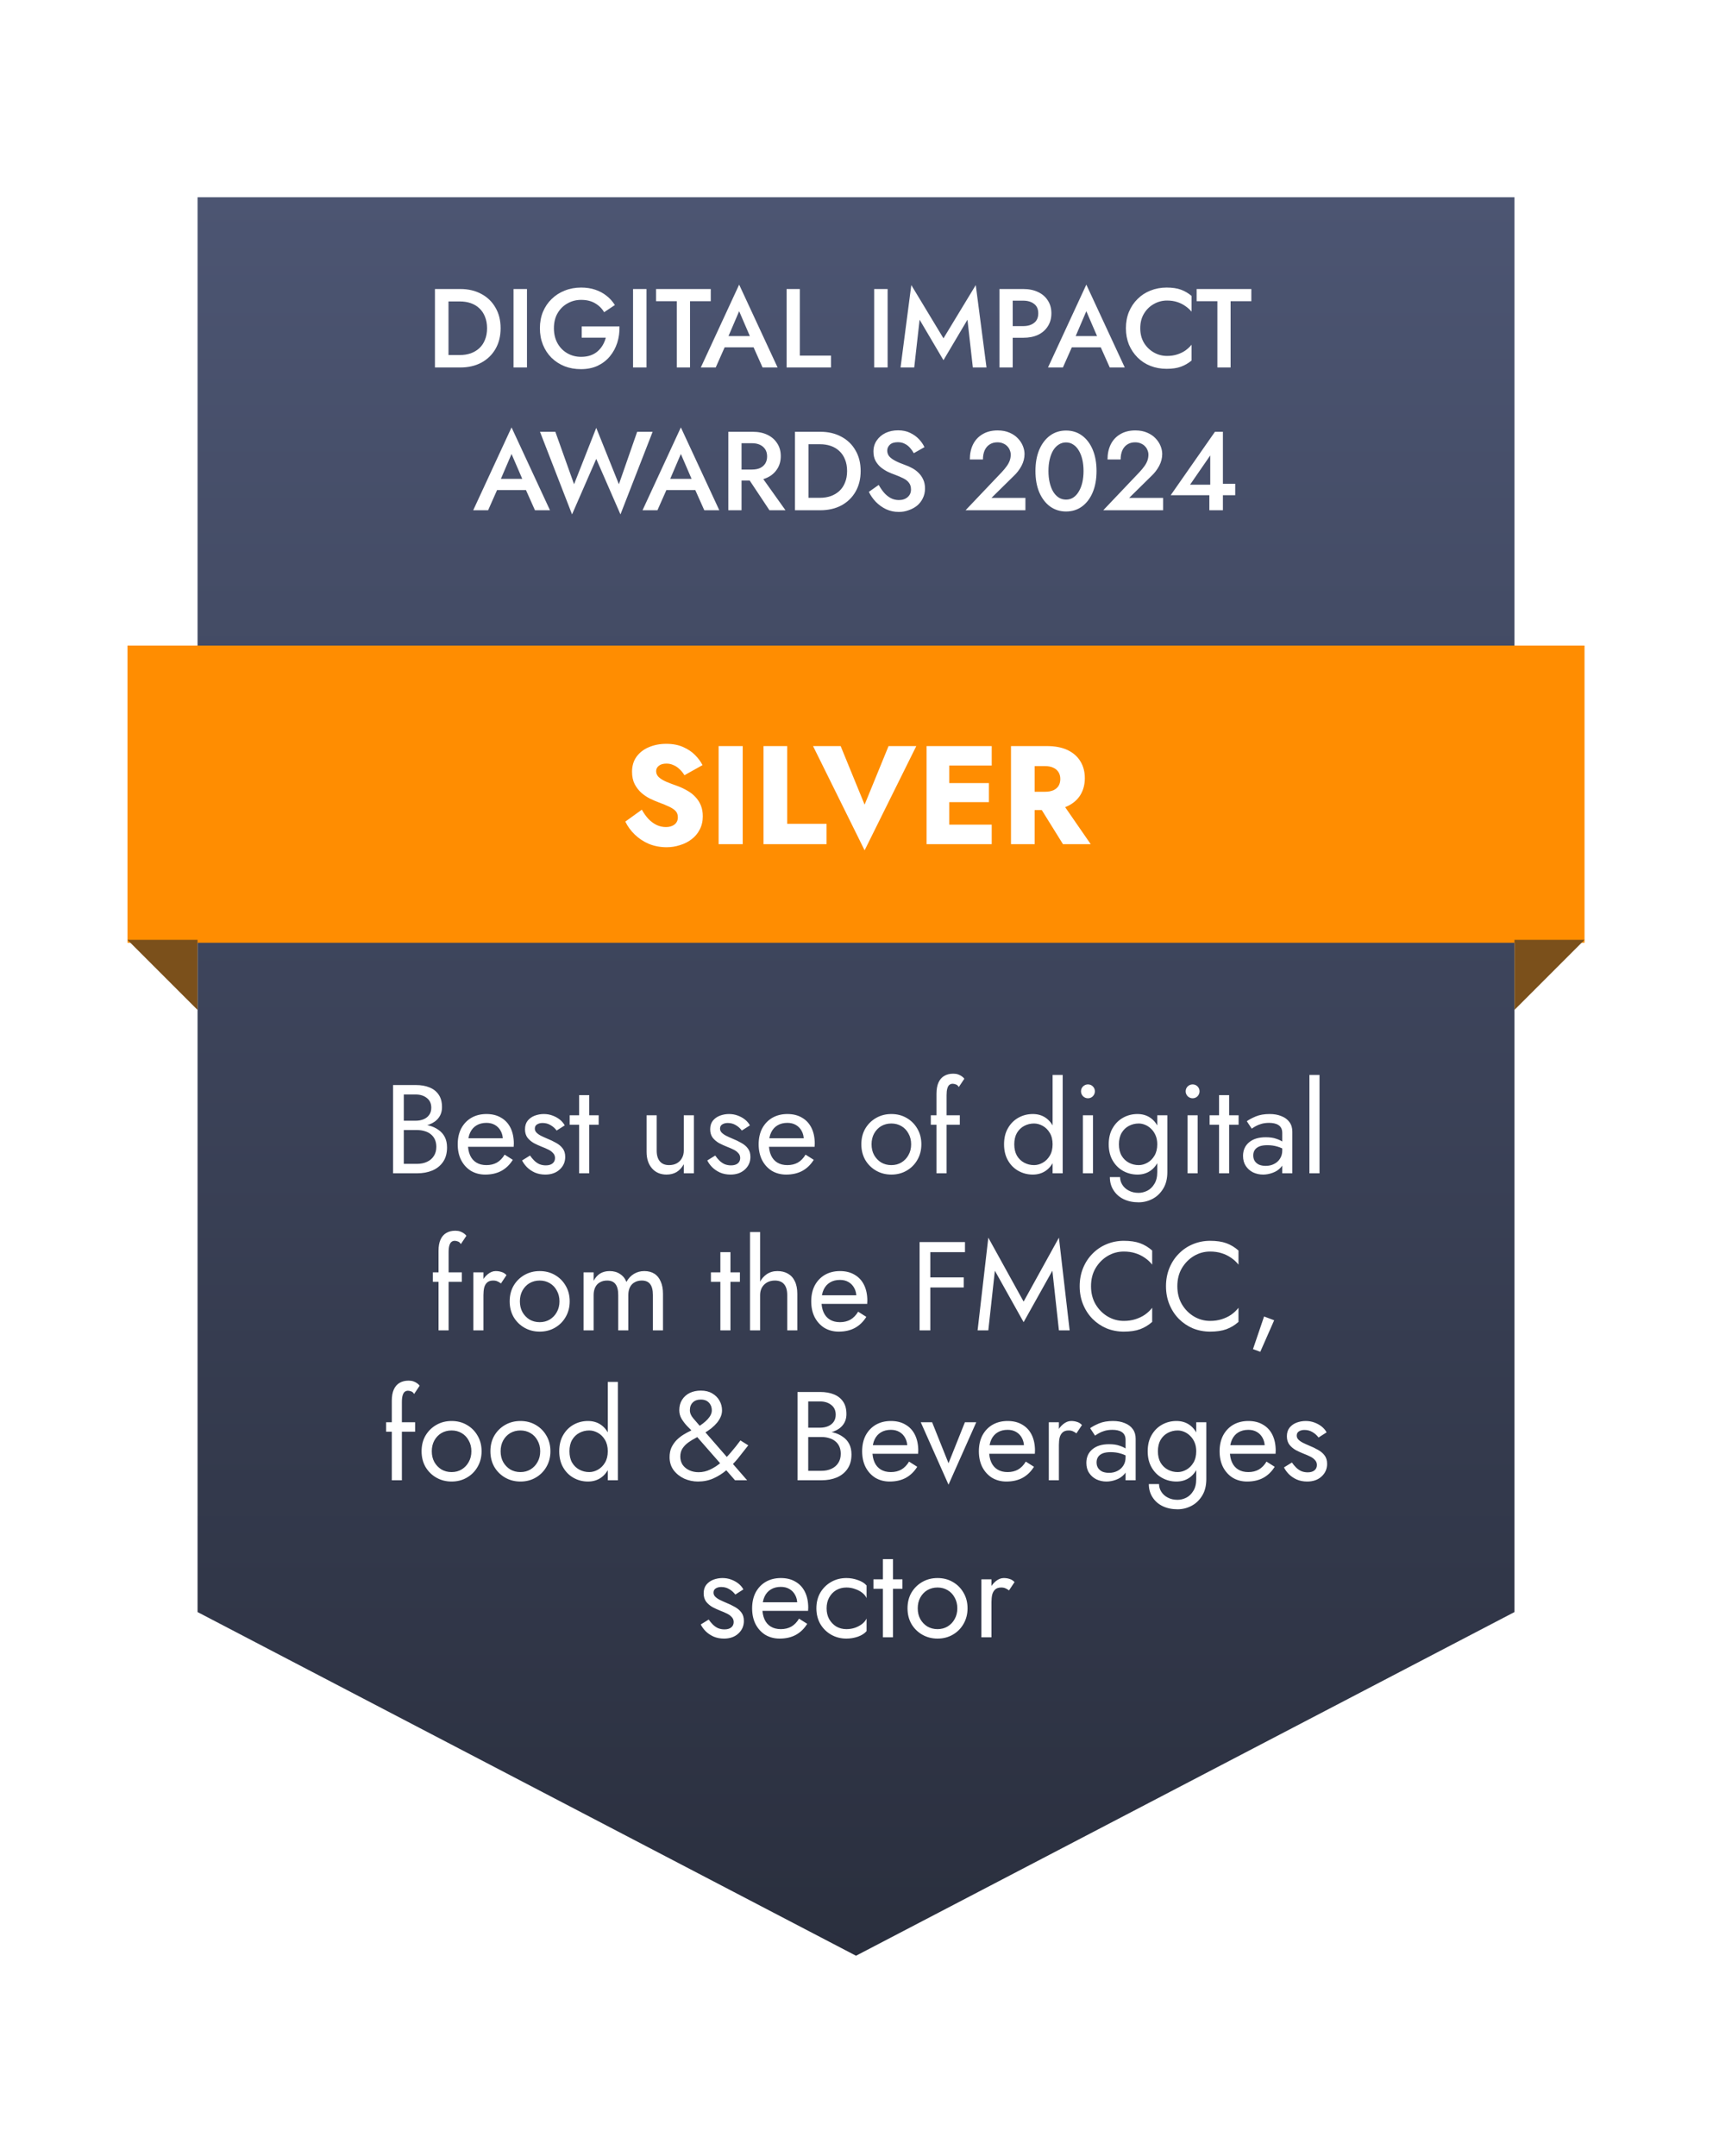 <svg width="240" height="302" viewBox="0 0 240 302" fill="none" xmlns="http://www.w3.org/2000/svg">
<g filter="url(#filter0_d_28_606)">
<path d="M27.678 21.737H212.185V219.931L119.931 268.074L27.678 219.931V21.737Z" fill="url(#paint0_linear_28_606)"/>
</g>
<path d="M60.937 40.485H62.837V51.477H60.937V40.485ZM64.486 51.477H62.083V49.734H64.439C64.983 49.734 65.485 49.655 65.946 49.498C66.407 49.331 66.804 49.095 67.139 48.791C67.485 48.477 67.752 48.085 67.94 47.614C68.139 47.143 68.239 46.598 68.239 45.981C68.239 45.363 68.139 44.819 67.94 44.347C67.752 43.876 67.485 43.484 67.139 43.17C66.804 42.856 66.407 42.62 65.946 42.463C65.485 42.306 64.983 42.228 64.439 42.228H62.083V40.485H64.486C65.606 40.485 66.59 40.715 67.438 41.176C68.286 41.626 68.945 42.264 69.416 43.091C69.898 43.908 70.139 44.871 70.139 45.981C70.139 47.09 69.898 48.059 69.416 48.886C68.945 49.702 68.286 50.341 67.438 50.801C66.59 51.252 65.606 51.477 64.486 51.477ZM71.947 40.485H73.831V51.477H71.947V40.485ZM81.501 47.3V45.729H86.792C86.813 46.535 86.709 47.3 86.478 48.022C86.248 48.734 85.903 49.367 85.442 49.922C84.981 50.477 84.411 50.916 83.73 51.241C83.05 51.555 82.27 51.712 81.391 51.712C80.564 51.712 79.799 51.576 79.098 51.304C78.397 51.021 77.784 50.623 77.261 50.11C76.748 49.597 76.35 48.99 76.067 48.289C75.785 47.587 75.643 46.818 75.643 45.981C75.643 45.143 75.785 44.379 76.067 43.688C76.361 42.987 76.769 42.385 77.292 41.882C77.816 41.369 78.428 40.977 79.129 40.705C79.831 40.422 80.595 40.281 81.422 40.281C82.144 40.281 82.799 40.38 83.385 40.579C83.981 40.778 84.51 41.06 84.971 41.427C85.431 41.783 85.824 42.217 86.148 42.73L84.641 43.735C84.338 43.212 83.913 42.793 83.369 42.479C82.835 42.165 82.186 42.008 81.422 42.008C80.721 42.008 80.077 42.175 79.49 42.51C78.915 42.835 78.454 43.295 78.109 43.892C77.774 44.478 77.606 45.175 77.606 45.981C77.606 46.776 77.774 47.478 78.109 48.085C78.444 48.681 78.899 49.147 79.475 49.482C80.051 49.817 80.7 49.985 81.422 49.985C81.914 49.985 82.354 49.917 82.741 49.781C83.128 49.645 83.463 49.451 83.746 49.2C84.029 48.948 84.264 48.66 84.453 48.336C84.641 48.011 84.782 47.666 84.877 47.3H81.501ZM88.693 40.485H90.577V51.477H88.693V40.485ZM91.918 42.196V40.485H99.581V42.196H96.676V51.477H94.823V42.196H91.918ZM100.685 48.65L101.046 47.08H106.149L106.495 48.65H100.685ZM103.558 43.594L101.831 47.629L101.799 48.038L100.276 51.477H98.188L103.558 39.872L108.944 51.477H106.84L105.348 48.132L105.317 47.676L103.558 43.594ZM110.207 40.485H112.06V49.812H116.425V51.477H110.207V40.485ZM122.475 40.485H124.359V51.477H122.475V40.485ZM128.841 44.787L128.087 51.477H126.171L127.679 39.935L132.185 47.394L136.708 39.935L138.215 51.477H136.3L135.546 44.787L132.185 50.456L128.841 44.787ZM140.033 40.485H141.886V51.477H140.033V40.485ZM141.132 42.118V40.485H143.346C144.153 40.485 144.849 40.626 145.435 40.909C146.021 41.181 146.477 41.573 146.801 42.086C147.136 42.589 147.304 43.191 147.304 43.892C147.304 44.593 147.136 45.201 146.801 45.714C146.477 46.227 146.021 46.624 145.435 46.907C144.849 47.179 144.153 47.315 143.346 47.315H141.132V45.682H143.346C143.985 45.682 144.498 45.531 144.885 45.227C145.273 44.923 145.466 44.478 145.466 43.892C145.466 43.306 145.273 42.866 144.885 42.573C144.498 42.27 143.985 42.118 143.346 42.118H141.132ZM149.326 48.65L149.687 47.08H154.791L155.136 48.65H149.326ZM152.2 43.594L150.473 47.629L150.441 48.038L148.918 51.477H146.83L152.2 39.872L157.586 51.477H155.482L153.99 48.132L153.959 47.676L152.2 43.594ZM159.755 45.981C159.755 46.755 159.928 47.436 160.274 48.022C160.629 48.598 161.09 49.048 161.655 49.372C162.221 49.697 162.838 49.859 163.508 49.859C164.032 49.859 164.503 49.791 164.922 49.655C165.351 49.519 165.733 49.336 166.068 49.105C166.403 48.865 166.696 48.593 166.947 48.289V50.503C166.497 50.88 166 51.168 165.455 51.367C164.922 51.566 164.252 51.665 163.446 51.665C162.639 51.665 161.886 51.529 161.184 51.257C160.493 50.984 159.891 50.592 159.379 50.079C158.866 49.566 158.463 48.964 158.169 48.273C157.887 47.572 157.745 46.808 157.745 45.981C157.745 45.143 157.887 44.379 158.169 43.688C158.463 42.987 158.866 42.385 159.379 41.882C159.891 41.369 160.493 40.977 161.184 40.705C161.886 40.422 162.639 40.281 163.446 40.281C164.252 40.281 164.922 40.38 165.455 40.579C166 40.778 166.497 41.071 166.947 41.458V43.657C166.696 43.364 166.403 43.102 166.068 42.871C165.733 42.631 165.351 42.442 164.922 42.306C164.503 42.17 164.032 42.102 163.508 42.102C162.838 42.102 162.221 42.264 161.655 42.589C161.09 42.903 160.629 43.353 160.274 43.939C159.928 44.515 159.755 45.196 159.755 45.981ZM167.656 42.196V40.485H175.319V42.196H172.414V51.477H170.561V42.196H167.656ZM68.796 68.65L69.157 67.08H74.261L74.606 68.65H68.796ZM71.67 63.594L69.942 67.629L69.911 68.038L68.388 71.477H66.299L71.67 59.872L77.056 71.477H74.951L73.46 68.132L73.428 67.677L71.67 63.594ZM86.71 67.834L89.27 60.485H91.437L86.93 72.058L83.538 64.285L80.146 72.058L75.655 60.485H77.807L80.429 67.834L83.538 59.935L86.71 67.834ZM92.519 68.65L92.88 67.08H97.983L98.329 68.65H92.519ZM95.392 63.594L93.665 67.629L93.634 68.038L92.111 71.477H90.022L95.392 59.872L100.778 71.477H98.674L97.183 68.132L97.151 67.677L95.392 63.594ZM104.318 66.232H106.313L110.05 71.477H107.804L104.318 66.232ZM102.041 60.485H103.894V71.477H102.041V60.485ZM103.141 62.086V60.485H105.433C106.239 60.485 106.935 60.626 107.522 60.909C108.108 61.191 108.563 61.589 108.888 62.102C109.223 62.605 109.39 63.201 109.39 63.892C109.39 64.583 109.223 65.185 108.888 65.698C108.563 66.211 108.108 66.609 107.522 66.891C106.935 67.174 106.239 67.315 105.433 67.315H103.141V65.776H105.355C105.784 65.776 106.156 65.708 106.47 65.572C106.784 65.426 107.03 65.216 107.208 64.944C107.386 64.662 107.475 64.327 107.475 63.939C107.475 63.541 107.386 63.206 107.208 62.934C107.03 62.662 106.784 62.453 106.47 62.306C106.156 62.16 105.784 62.086 105.355 62.086H103.141ZM111.38 60.485H113.28V71.477H111.38V60.485ZM114.929 71.477H112.527V69.734H114.882C115.426 69.734 115.929 69.655 116.389 69.498C116.85 69.331 117.248 69.095 117.583 68.791C117.928 68.477 118.195 68.085 118.384 67.614C118.583 67.143 118.682 66.598 118.682 65.981C118.682 65.363 118.583 64.819 118.384 64.347C118.195 63.876 117.928 63.484 117.583 63.17C117.248 62.856 116.85 62.62 116.389 62.463C115.929 62.306 115.426 62.228 114.882 62.228H112.527V60.485H114.929C116.049 60.485 117.033 60.715 117.881 61.176C118.729 61.626 119.389 62.264 119.86 63.091C120.341 63.908 120.582 64.871 120.582 65.981C120.582 67.09 120.341 68.059 119.86 68.886C119.389 69.702 118.729 70.341 117.881 70.801C117.033 71.251 116.049 71.477 114.929 71.477ZM123.113 67.928C123.354 68.357 123.61 68.729 123.882 69.043C124.165 69.357 124.474 69.603 124.809 69.781C125.154 69.959 125.531 70.048 125.939 70.048C126.442 70.048 126.85 69.912 127.164 69.639C127.478 69.367 127.635 69.011 127.635 68.572C127.635 68.174 127.536 67.855 127.337 67.614C127.149 67.362 126.876 67.153 126.52 66.986C126.165 66.808 125.756 66.635 125.296 66.467C125.023 66.373 124.72 66.248 124.385 66.091C124.05 65.923 123.731 65.719 123.427 65.478C123.123 65.227 122.872 64.923 122.673 64.567C122.474 64.201 122.375 63.761 122.375 63.248C122.375 62.662 122.527 62.149 122.83 61.709C123.134 61.259 123.542 60.909 124.055 60.657C124.579 60.406 125.17 60.281 125.83 60.281C126.479 60.281 127.044 60.401 127.525 60.642C128.007 60.872 128.415 61.165 128.75 61.521C129.085 61.877 129.342 62.249 129.52 62.636L128.028 63.484C127.881 63.212 127.703 62.96 127.494 62.73C127.285 62.489 127.039 62.301 126.756 62.165C126.484 62.018 126.165 61.945 125.798 61.945C125.285 61.945 124.908 62.065 124.668 62.306C124.427 62.536 124.306 62.809 124.306 63.123C124.306 63.405 124.39 63.662 124.558 63.892C124.736 64.112 125.008 64.321 125.374 64.52C125.741 64.719 126.217 64.923 126.803 65.133C127.138 65.248 127.468 65.394 127.792 65.572C128.127 65.75 128.426 65.97 128.687 66.232C128.96 66.494 129.179 66.808 129.347 67.174C129.514 67.53 129.598 67.949 129.598 68.43C129.598 68.943 129.493 69.404 129.284 69.812C129.085 70.22 128.813 70.566 128.468 70.849C128.122 71.121 127.73 71.33 127.29 71.477C126.861 71.634 126.411 71.712 125.939 71.712C125.301 71.712 124.704 71.587 124.149 71.335C123.605 71.073 123.123 70.728 122.705 70.299C122.296 69.87 121.972 69.404 121.731 68.901L123.113 67.928ZM135.281 71.477L140.369 66.122C140.631 65.839 140.856 65.567 141.044 65.305C141.232 65.044 141.374 64.782 141.468 64.52C141.562 64.258 141.609 63.981 141.609 63.688C141.609 63.479 141.567 63.275 141.484 63.076C141.41 62.866 141.29 62.678 141.123 62.51C140.966 62.343 140.772 62.212 140.542 62.118C140.311 62.013 140.044 61.961 139.741 61.961C139.322 61.961 138.961 62.06 138.657 62.259C138.354 62.447 138.118 62.725 137.951 63.091C137.794 63.458 137.715 63.882 137.715 64.363H135.878C135.878 63.578 136.024 62.882 136.317 62.275C136.621 61.657 137.066 61.176 137.652 60.83C138.238 60.474 138.945 60.296 139.772 60.296C140.411 60.296 140.966 60.401 141.437 60.61C141.908 60.809 142.295 61.071 142.599 61.395C142.913 61.72 143.148 62.076 143.305 62.463C143.462 62.85 143.541 63.227 143.541 63.594C143.541 64.17 143.399 64.724 143.117 65.258C142.834 65.792 142.468 66.269 142.018 66.687L138.908 69.749H143.666V71.477H135.281ZM146.894 65.981C146.894 66.567 146.951 67.106 147.066 67.598C147.181 68.09 147.344 68.514 147.553 68.87C147.773 69.226 148.035 69.503 148.338 69.702C148.642 69.891 148.982 69.985 149.359 69.985C149.736 69.985 150.071 69.891 150.364 69.702C150.667 69.503 150.924 69.226 151.133 68.87C151.353 68.514 151.521 68.09 151.636 67.598C151.751 67.106 151.808 66.567 151.808 65.981C151.808 65.394 151.751 64.855 151.636 64.363C151.521 63.871 151.353 63.447 151.133 63.091C150.924 62.735 150.667 62.463 150.364 62.275C150.071 62.076 149.736 61.976 149.359 61.976C148.982 61.976 148.642 62.076 148.338 62.275C148.035 62.463 147.773 62.735 147.553 63.091C147.344 63.447 147.181 63.871 147.066 64.363C146.951 64.855 146.894 65.394 146.894 65.981ZM145.072 65.981C145.072 64.84 145.25 63.845 145.606 62.997C145.972 62.149 146.475 61.49 147.113 61.019C147.762 60.547 148.511 60.312 149.359 60.312C150.217 60.312 150.966 60.547 151.604 61.019C152.243 61.49 152.74 62.149 153.096 62.997C153.452 63.845 153.63 64.84 153.63 65.981C153.63 67.122 153.452 68.116 153.096 68.964C152.74 69.812 152.243 70.472 151.604 70.943C150.966 71.414 150.217 71.649 149.359 71.649C148.511 71.649 147.762 71.414 147.113 70.943C146.475 70.472 145.972 69.812 145.606 68.964C145.25 68.116 145.072 67.122 145.072 65.981ZM154.572 71.477L159.66 66.122C159.922 65.839 160.147 65.567 160.335 65.305C160.524 65.044 160.665 64.782 160.759 64.52C160.853 64.258 160.9 63.981 160.9 63.688C160.9 63.479 160.859 63.275 160.775 63.076C160.701 62.866 160.581 62.678 160.414 62.51C160.257 62.343 160.063 62.212 159.833 62.118C159.602 62.013 159.335 61.961 159.032 61.961C158.613 61.961 158.252 62.06 157.948 62.259C157.645 62.447 157.409 62.725 157.242 63.091C157.085 63.458 157.006 63.882 157.006 64.363H155.169C155.169 63.578 155.315 62.882 155.609 62.275C155.912 61.657 156.357 61.176 156.943 60.83C157.53 60.474 158.236 60.296 159.063 60.296C159.702 60.296 160.257 60.401 160.728 60.61C161.199 60.809 161.586 61.071 161.89 61.395C162.204 61.72 162.439 62.076 162.596 62.463C162.753 62.85 162.832 63.227 162.832 63.594C162.832 64.17 162.69 64.724 162.408 65.258C162.125 65.792 161.759 66.269 161.309 66.687L158.2 69.749H162.957V71.477H154.572ZM164.018 69.372L170.22 60.485H171.335V71.477H169.435V68.713L169.561 68.54V63.798L166.734 67.896H170.55L170.817 67.771H173.062V69.372H164.018Z" fill="white"/>
<path d="M56.256 157.823V156.992H58.252C58.664 156.992 59.035 156.922 59.365 156.78C59.695 156.639 59.954 156.433 60.142 156.162C60.331 155.891 60.425 155.561 60.425 155.173C60.425 154.584 60.219 154.131 59.807 153.813C59.394 153.483 58.876 153.318 58.252 153.318H56.574V163.034H58.429C58.959 163.034 59.424 162.94 59.824 162.751C60.236 162.563 60.554 162.292 60.778 161.939C61.014 161.585 61.132 161.156 61.132 160.649C61.132 160.272 61.067 159.937 60.937 159.642C60.808 159.348 60.619 159.1 60.372 158.9C60.136 158.7 59.854 158.553 59.524 158.459C59.194 158.353 58.829 158.3 58.429 158.3H56.256V157.469H58.429C59.029 157.469 59.583 157.534 60.089 157.664C60.596 157.793 61.037 157.993 61.414 158.264C61.803 158.523 62.103 158.859 62.315 159.271C62.527 159.683 62.633 160.172 62.633 160.737C62.633 161.55 62.445 162.227 62.068 162.769C61.703 163.299 61.202 163.699 60.566 163.97C59.942 164.229 59.23 164.359 58.429 164.359H55.072V151.993H58.252C58.994 151.993 59.636 152.105 60.178 152.329C60.731 152.552 61.161 152.894 61.467 153.353C61.773 153.801 61.926 154.378 61.926 155.084C61.926 155.662 61.773 156.156 61.467 156.568C61.161 156.981 60.731 157.293 60.178 157.505C59.636 157.717 58.994 157.823 58.252 157.823H56.256ZM67.979 164.536C67.225 164.536 66.554 164.359 65.965 164.006C65.388 163.64 64.935 163.14 64.605 162.504C64.287 161.868 64.128 161.132 64.128 160.296C64.128 159.448 64.293 158.706 64.623 158.07C64.964 157.434 65.435 156.939 66.036 156.586C66.648 156.233 67.355 156.056 68.156 156.056C68.957 156.056 69.639 156.227 70.205 156.568C70.782 156.898 71.224 157.375 71.53 157.999C71.836 158.623 71.989 159.365 71.989 160.225C71.989 160.308 71.983 160.396 71.971 160.49C71.971 160.573 71.971 160.626 71.971 160.649H65.029V159.448H70.859L70.293 160.26C70.329 160.202 70.364 160.113 70.399 159.995C70.434 159.866 70.452 159.76 70.452 159.678C70.452 159.195 70.352 158.777 70.152 158.423C69.963 158.07 69.698 157.793 69.357 157.593C69.015 157.393 68.615 157.293 68.156 157.293C67.614 157.293 67.149 157.41 66.76 157.646C66.383 157.87 66.089 158.199 65.877 158.635C65.677 159.059 65.571 159.583 65.559 160.207C65.559 160.843 65.659 161.385 65.859 161.833C66.059 162.28 66.354 162.622 66.742 162.857C67.131 163.093 67.602 163.211 68.156 163.211C68.709 163.211 69.198 163.093 69.622 162.857C70.046 162.61 70.405 162.239 70.7 161.744L71.848 162.469C71.424 163.152 70.888 163.67 70.24 164.023C69.604 164.365 68.85 164.536 67.979 164.536ZM74.262 161.868C74.427 162.115 74.615 162.345 74.827 162.557C75.039 162.769 75.28 162.94 75.551 163.069C75.834 163.187 76.14 163.246 76.47 163.246C76.87 163.246 77.182 163.158 77.406 162.981C77.642 162.793 77.76 162.539 77.76 162.221C77.76 161.939 77.665 161.703 77.477 161.515C77.3 161.315 77.07 161.15 76.788 161.02C76.505 160.879 76.205 160.749 75.887 160.631C75.534 160.49 75.174 160.325 74.809 160.137C74.456 159.937 74.156 159.683 73.908 159.377C73.673 159.059 73.555 158.665 73.555 158.194C73.555 157.711 73.679 157.31 73.926 156.992C74.185 156.674 74.515 156.439 74.915 156.286C75.328 156.133 75.751 156.056 76.187 156.056C76.623 156.056 77.029 156.127 77.406 156.268C77.795 156.409 78.136 156.598 78.431 156.833C78.725 157.069 78.955 157.34 79.12 157.646L77.989 158.37C77.765 158.064 77.483 157.811 77.141 157.611C76.811 157.41 76.435 157.31 76.011 157.31C75.716 157.31 75.463 157.375 75.251 157.505C75.039 157.634 74.933 157.834 74.933 158.105C74.933 158.317 75.016 158.506 75.18 158.671C75.345 158.835 75.557 158.983 75.816 159.112C76.075 159.242 76.346 159.365 76.629 159.483C77.1 159.672 77.53 159.878 77.918 160.101C78.307 160.313 78.613 160.573 78.837 160.879C79.073 161.185 79.19 161.58 79.19 162.062C79.19 162.769 78.931 163.358 78.413 163.829C77.907 164.3 77.235 164.536 76.399 164.536C75.858 164.536 75.369 164.441 74.933 164.253C74.497 164.053 74.126 163.799 73.82 163.493C73.526 163.187 73.302 162.875 73.149 162.557L74.262 161.868ZM79.814 156.233H83.877V157.558H79.814V156.233ZM81.139 153.406H82.552V164.359H81.139V153.406ZM92.004 161.179C92.004 161.827 92.151 162.327 92.446 162.681C92.74 163.034 93.17 163.211 93.736 163.211C94.148 163.211 94.507 163.128 94.813 162.963C95.131 162.787 95.373 162.545 95.537 162.239C95.714 161.933 95.802 161.58 95.802 161.179V156.233H97.216V164.359H95.802V163.087C95.532 163.57 95.196 163.935 94.796 164.182C94.395 164.418 93.924 164.536 93.382 164.536C92.534 164.536 91.857 164.247 91.351 163.67C90.844 163.093 90.591 162.321 90.591 161.356V156.233H92.004V161.179ZM100.208 161.868C100.373 162.115 100.561 162.345 100.773 162.557C100.985 162.769 101.227 162.94 101.498 163.069C101.78 163.187 102.086 163.246 102.416 163.246C102.817 163.246 103.129 163.158 103.353 162.981C103.588 162.793 103.706 162.539 103.706 162.221C103.706 161.939 103.612 161.703 103.423 161.515C103.247 161.315 103.017 161.15 102.734 161.02C102.452 160.879 102.151 160.749 101.833 160.631C101.48 160.49 101.121 160.325 100.756 160.137C100.402 159.937 100.102 159.683 99.855 159.377C99.619 159.059 99.501 158.665 99.501 158.194C99.501 157.711 99.625 157.31 99.872 156.992C100.132 156.674 100.461 156.439 100.862 156.286C101.274 156.133 101.698 156.056 102.134 156.056C102.569 156.056 102.976 156.127 103.353 156.268C103.741 156.409 104.083 156.598 104.377 156.833C104.672 157.069 104.901 157.34 105.066 157.646L103.935 158.37C103.712 158.064 103.429 157.811 103.088 157.611C102.758 157.41 102.381 157.31 101.957 157.31C101.663 157.31 101.409 157.375 101.197 157.505C100.985 157.634 100.879 157.834 100.879 158.105C100.879 158.317 100.962 158.506 101.127 158.671C101.292 158.835 101.504 158.983 101.763 159.112C102.022 159.242 102.293 159.365 102.575 159.483C103.046 159.672 103.476 159.878 103.865 160.101C104.253 160.313 104.56 160.573 104.783 160.879C105.019 161.185 105.137 161.58 105.137 162.062C105.137 162.769 104.878 163.358 104.359 163.829C103.853 164.3 103.182 164.536 102.346 164.536C101.804 164.536 101.315 164.441 100.879 164.253C100.444 164.053 100.073 163.799 99.766 163.493C99.472 163.187 99.248 162.875 99.095 162.557L100.208 161.868ZM110.142 164.536C109.388 164.536 108.717 164.359 108.128 164.006C107.551 163.64 107.097 163.14 106.768 162.504C106.45 161.868 106.291 161.132 106.291 160.296C106.291 159.448 106.456 158.706 106.785 158.07C107.127 157.434 107.598 156.939 108.199 156.586C108.811 156.233 109.518 156.056 110.318 156.056C111.119 156.056 111.802 156.227 112.368 156.568C112.945 156.898 113.386 157.375 113.693 157.999C113.999 158.623 114.152 159.365 114.152 160.225C114.152 160.308 114.146 160.396 114.134 160.49C114.134 160.573 114.134 160.626 114.134 160.649H107.192V159.448H113.021L112.456 160.26C112.491 160.202 112.527 160.113 112.562 159.995C112.597 159.866 112.615 159.76 112.615 159.678C112.615 159.195 112.515 158.777 112.315 158.423C112.126 158.07 111.861 157.793 111.52 157.593C111.178 157.393 110.778 157.293 110.318 157.293C109.777 157.293 109.311 157.41 108.923 157.646C108.546 157.87 108.252 158.199 108.04 158.635C107.839 159.059 107.733 159.583 107.722 160.207C107.722 160.843 107.822 161.385 108.022 161.833C108.222 162.28 108.517 162.622 108.905 162.857C109.294 163.093 109.765 163.211 110.318 163.211C110.872 163.211 111.361 163.093 111.785 162.857C112.209 162.61 112.568 162.239 112.862 161.744L114.011 162.469C113.587 163.152 113.051 163.67 112.403 164.023C111.767 164.365 111.013 164.536 110.142 164.536ZM120.678 160.296C120.678 159.471 120.861 158.741 121.226 158.105C121.603 157.469 122.109 156.969 122.745 156.604C123.381 156.239 124.094 156.056 124.883 156.056C125.684 156.056 126.396 156.239 127.02 156.604C127.656 156.969 128.157 157.469 128.522 158.105C128.899 158.741 129.087 159.471 129.087 160.296C129.087 161.108 128.899 161.839 128.522 162.486C128.157 163.122 127.656 163.623 127.02 163.988C126.396 164.353 125.684 164.536 124.883 164.536C124.094 164.536 123.381 164.353 122.745 163.988C122.109 163.623 121.603 163.122 121.226 162.486C120.861 161.839 120.678 161.108 120.678 160.296ZM122.109 160.296C122.109 160.861 122.227 161.362 122.463 161.797C122.71 162.233 123.04 162.581 123.452 162.84C123.876 163.087 124.353 163.211 124.883 163.211C125.413 163.211 125.884 163.087 126.296 162.84C126.72 162.581 127.05 162.233 127.285 161.797C127.533 161.362 127.656 160.861 127.656 160.296C127.656 159.731 127.533 159.23 127.285 158.794C127.05 158.347 126.72 157.999 126.296 157.752C125.884 157.505 125.413 157.381 124.883 157.381C124.353 157.381 123.876 157.505 123.452 157.752C123.04 157.999 122.71 158.347 122.463 158.794C122.227 159.23 122.109 159.731 122.109 160.296ZM130.41 156.233H134.474V157.558H130.41V156.233ZM134.332 152.276C134.214 152.075 134.073 151.952 133.908 151.905C133.755 151.846 133.608 151.816 133.467 151.816C133.29 151.816 133.137 151.869 133.007 151.975C132.889 152.07 132.795 152.234 132.725 152.47C132.654 152.705 132.619 153.018 132.619 153.406V164.359H131.205V153.23C131.205 152.582 131.3 152.052 131.488 151.64C131.676 151.227 131.941 150.921 132.283 150.721C132.636 150.509 133.06 150.403 133.555 150.403C133.814 150.403 134.044 150.438 134.244 150.509C134.444 150.58 134.615 150.668 134.756 150.774C134.909 150.88 135.027 150.992 135.109 151.11L134.332 152.276ZM147.474 150.58H148.888V164.359H147.474V150.58ZM140.673 160.296C140.673 159.413 140.856 158.659 141.221 158.035C141.586 157.399 142.074 156.91 142.687 156.568C143.299 156.227 143.971 156.056 144.701 156.056C145.384 156.056 145.979 156.227 146.485 156.568C146.991 156.91 147.386 157.399 147.669 158.035C147.963 158.659 148.11 159.413 148.11 160.296C148.11 161.167 147.963 161.921 147.669 162.557C147.386 163.193 146.991 163.682 146.485 164.023C145.979 164.365 145.384 164.536 144.701 164.536C143.971 164.536 143.299 164.365 142.687 164.023C142.074 163.682 141.586 163.193 141.221 162.557C140.856 161.921 140.673 161.167 140.673 160.296ZM142.104 160.296C142.104 160.92 142.228 161.45 142.475 161.886C142.734 162.321 143.076 162.651 143.5 162.875C143.923 163.099 144.383 163.211 144.877 163.211C145.29 163.211 145.696 163.099 146.096 162.875C146.497 162.651 146.827 162.321 147.086 161.886C147.345 161.45 147.474 160.92 147.474 160.296C147.474 159.672 147.345 159.142 147.086 158.706C146.827 158.27 146.497 157.94 146.096 157.717C145.696 157.493 145.29 157.381 144.877 157.381C144.383 157.381 143.923 157.493 143.5 157.717C143.076 157.94 142.734 158.27 142.475 158.706C142.228 159.142 142.104 159.672 142.104 160.296ZM151.455 152.876C151.455 152.605 151.549 152.376 151.737 152.187C151.937 151.999 152.167 151.905 152.426 151.905C152.697 151.905 152.927 151.999 153.115 152.187C153.304 152.376 153.398 152.605 153.398 152.876C153.398 153.135 153.304 153.365 153.115 153.565C152.927 153.754 152.697 153.848 152.426 153.848C152.167 153.848 151.937 153.754 151.737 153.565C151.549 153.365 151.455 153.135 151.455 152.876ZM151.72 156.233H153.133V164.359H151.72V156.233ZM155.496 164.889H156.927C156.927 165.277 157.033 165.637 157.245 165.966C157.457 166.308 157.757 166.579 158.146 166.779C158.534 166.991 158.994 167.097 159.524 167.097C159.936 167.097 160.342 166.997 160.743 166.797C161.143 166.597 161.473 166.279 161.732 165.843C162.003 165.419 162.138 164.865 162.138 164.182V156.233H163.551V164.182C163.551 165.113 163.357 165.89 162.968 166.514C162.58 167.15 162.079 167.627 161.467 167.945C160.854 168.263 160.207 168.422 159.524 168.422C158.735 168.422 158.034 168.275 157.421 167.98C156.821 167.686 156.35 167.268 156.008 166.726C155.667 166.196 155.496 165.584 155.496 164.889ZM155.337 160.296C155.337 159.413 155.519 158.659 155.884 158.035C156.25 157.399 156.738 156.91 157.351 156.568C157.963 156.227 158.634 156.056 159.365 156.056C160.048 156.056 160.642 156.227 161.149 156.568C161.655 156.91 162.05 157.399 162.332 158.035C162.627 158.659 162.774 159.413 162.774 160.296C162.774 161.167 162.627 161.921 162.332 162.557C162.05 163.193 161.655 163.682 161.149 164.023C160.642 164.365 160.048 164.536 159.365 164.536C158.634 164.536 157.963 164.365 157.351 164.023C156.738 163.682 156.25 163.193 155.884 162.557C155.519 161.921 155.337 161.167 155.337 160.296ZM156.768 160.296C156.768 160.92 156.891 161.45 157.139 161.886C157.398 162.321 157.739 162.651 158.163 162.875C158.587 163.099 159.047 163.211 159.541 163.211C159.953 163.211 160.36 163.099 160.76 162.875C161.161 162.651 161.49 162.321 161.749 161.886C162.009 161.45 162.138 160.92 162.138 160.296C162.138 159.825 162.062 159.413 161.908 159.059C161.755 158.694 161.549 158.388 161.29 158.141C161.043 157.893 160.766 157.705 160.46 157.575C160.154 157.446 159.847 157.381 159.541 157.381C159.047 157.381 158.587 157.493 158.163 157.717C157.739 157.94 157.398 158.27 157.139 158.706C156.891 159.142 156.768 159.672 156.768 160.296ZM166.118 152.876C166.118 152.605 166.213 152.376 166.401 152.187C166.601 151.999 166.831 151.905 167.09 151.905C167.361 151.905 167.591 151.999 167.779 152.187C167.967 152.376 168.062 152.605 168.062 152.876C168.062 153.135 167.967 153.365 167.779 153.565C167.591 153.754 167.361 153.848 167.09 153.848C166.831 153.848 166.601 153.754 166.401 153.565C166.213 153.365 166.118 153.135 166.118 152.876ZM166.383 156.233H167.797V164.359H166.383V156.233ZM169.471 156.233H173.534V157.558H169.471V156.233ZM170.796 153.406H172.209V164.359H170.796V153.406ZM175.587 161.85C175.587 162.157 175.658 162.422 175.799 162.645C175.952 162.869 176.158 163.04 176.417 163.158C176.688 163.264 176.994 163.317 177.336 163.317C177.772 163.317 178.16 163.228 178.502 163.052C178.855 162.875 179.132 162.628 179.332 162.31C179.544 161.98 179.65 161.603 179.65 161.179L179.933 162.239C179.933 162.757 179.774 163.187 179.456 163.529C179.15 163.87 178.767 164.123 178.308 164.288C177.86 164.453 177.413 164.536 176.965 164.536C176.47 164.536 176.005 164.435 175.569 164.235C175.145 164.023 174.804 163.723 174.545 163.334C174.286 162.946 174.156 162.475 174.156 161.921C174.156 161.132 174.433 160.502 174.987 160.031C175.552 159.548 176.335 159.307 177.336 159.307C177.925 159.307 178.414 159.377 178.802 159.519C179.203 159.648 179.521 159.801 179.756 159.978C179.992 160.143 180.151 160.278 180.233 160.384V161.214C179.821 160.932 179.397 160.732 178.961 160.614C178.526 160.484 178.06 160.419 177.566 160.419C177.106 160.419 176.73 160.478 176.435 160.596C176.152 160.714 175.94 160.879 175.799 161.091C175.658 161.303 175.587 161.556 175.587 161.85ZM175.375 158.105L174.686 157.063C174.992 156.839 175.41 156.615 175.94 156.392C176.482 156.168 177.13 156.056 177.884 156.056C178.52 156.056 179.073 156.156 179.544 156.356C180.027 156.545 180.398 156.822 180.657 157.187C180.928 157.552 181.063 157.999 181.063 158.529V164.359H179.65V158.724C179.65 158.441 179.603 158.211 179.509 158.035C179.415 157.846 179.279 157.699 179.103 157.593C178.938 157.487 178.743 157.41 178.52 157.363C178.296 157.316 178.06 157.293 177.813 157.293C177.413 157.293 177.047 157.34 176.718 157.434C176.4 157.528 176.129 157.64 175.905 157.77C175.681 157.899 175.505 158.011 175.375 158.105ZM183.456 150.58H184.869V164.359H183.456V150.58ZM60.645 178.233H64.708V179.558H60.645V178.233ZM64.567 174.276C64.449 174.075 64.308 173.952 64.143 173.905C63.99 173.846 63.843 173.816 63.701 173.816C63.525 173.816 63.371 173.869 63.242 173.975C63.124 174.07 63.03 174.234 62.959 174.47C62.889 174.705 62.853 175.018 62.853 175.406V186.359H61.44V175.23C61.44 174.582 61.534 174.052 61.723 173.64C61.911 173.227 62.176 172.921 62.518 172.721C62.871 172.509 63.295 172.403 63.79 172.403C64.049 172.403 64.278 172.438 64.479 172.509C64.679 172.58 64.85 172.668 64.991 172.774C65.144 172.88 65.262 172.992 65.344 173.11L64.567 174.276ZM67.731 178.233V186.359H66.318V178.233H67.731ZM70.187 179.787C69.999 179.646 69.828 179.546 69.675 179.487C69.522 179.416 69.327 179.381 69.092 179.381C68.738 179.381 68.462 179.469 68.261 179.646C68.061 179.823 67.92 180.064 67.837 180.37C67.767 180.676 67.731 181.024 67.731 181.413H67.095C67.095 180.765 67.207 180.194 67.431 179.699C67.667 179.193 67.967 178.792 68.332 178.498C68.697 178.203 69.068 178.056 69.445 178.056C69.739 178.056 70.01 178.097 70.258 178.18C70.517 178.25 70.752 178.398 70.964 178.621L70.187 179.787ZM71.408 182.296C71.408 181.471 71.591 180.741 71.956 180.105C72.332 179.469 72.839 178.969 73.475 178.604C74.111 178.239 74.823 178.056 75.612 178.056C76.413 178.056 77.126 178.239 77.75 178.604C78.386 178.969 78.886 179.469 79.252 180.105C79.628 180.741 79.817 181.471 79.817 182.296C79.817 183.108 79.628 183.839 79.252 184.486C78.886 185.122 78.386 185.623 77.75 185.988C77.126 186.353 76.413 186.536 75.612 186.536C74.823 186.536 74.111 186.353 73.475 185.988C72.839 185.623 72.332 185.122 71.956 184.486C71.591 183.839 71.408 183.108 71.408 182.296ZM72.839 182.296C72.839 182.861 72.957 183.362 73.192 183.797C73.44 184.233 73.769 184.581 74.181 184.84C74.606 185.087 75.082 185.211 75.612 185.211C76.142 185.211 76.614 185.087 77.026 184.84C77.45 184.581 77.779 184.233 78.015 183.797C78.262 183.362 78.386 182.861 78.386 182.296C78.386 181.731 78.262 181.23 78.015 180.794C77.779 180.347 77.45 179.999 77.026 179.752C76.614 179.505 76.142 179.381 75.612 179.381C75.082 179.381 74.606 179.505 74.181 179.752C73.769 179.999 73.44 180.347 73.192 180.794C72.957 181.23 72.839 181.731 72.839 182.296ZM92.888 181.236V186.359H91.474V181.413C91.474 180.718 91.345 180.205 91.086 179.876C90.838 179.546 90.45 179.381 89.92 179.381C89.531 179.381 89.195 179.463 88.913 179.628C88.63 179.781 88.412 180.011 88.259 180.317C88.106 180.623 88.03 180.989 88.03 181.413V186.359H86.616V181.413C86.616 180.718 86.487 180.205 86.228 179.876C85.98 179.546 85.592 179.381 85.062 179.381C84.673 179.381 84.338 179.463 84.055 179.628C83.772 179.781 83.554 180.011 83.401 180.317C83.248 180.623 83.171 180.989 83.171 181.413V186.359H81.758V178.233H83.171V179.416C83.419 178.957 83.725 178.615 84.09 178.392C84.467 178.168 84.909 178.056 85.415 178.056C85.98 178.056 86.463 178.191 86.864 178.462C87.276 178.721 87.576 179.092 87.765 179.575C88.047 179.069 88.4 178.692 88.825 178.445C89.249 178.186 89.731 178.056 90.273 178.056C90.827 178.056 91.298 178.18 91.686 178.427C92.075 178.674 92.369 179.039 92.57 179.522C92.782 179.993 92.888 180.565 92.888 181.236ZM99.602 178.233H103.665V179.558H99.602V178.233ZM100.927 175.406H102.34V186.359H100.927V175.406ZM106.496 172.58V186.359H105.082V172.58H106.496ZM110.294 181.413C110.294 180.741 110.147 180.235 109.852 179.893C109.569 179.552 109.14 179.381 108.563 179.381C108.15 179.381 107.785 179.469 107.467 179.646C107.161 179.823 106.92 180.064 106.743 180.37C106.578 180.676 106.496 181.024 106.496 181.413H106.036C106.036 180.765 106.16 180.194 106.407 179.699C106.655 179.193 106.99 178.792 107.414 178.498C107.85 178.203 108.351 178.056 108.916 178.056C109.481 178.056 109.97 178.174 110.382 178.409C110.806 178.645 111.13 178.998 111.354 179.469C111.589 179.94 111.707 180.529 111.707 181.236V186.359H110.294V181.413ZM117.508 186.536C116.754 186.536 116.083 186.359 115.494 186.006C114.917 185.64 114.464 185.14 114.134 184.504C113.816 183.868 113.657 183.132 113.657 182.296C113.657 181.448 113.822 180.706 114.152 180.07C114.493 179.434 114.964 178.939 115.565 178.586C116.177 178.233 116.884 178.056 117.685 178.056C118.486 178.056 119.169 178.227 119.734 178.568C120.311 178.898 120.753 179.375 121.059 179.999C121.365 180.623 121.518 181.365 121.518 182.225C121.518 182.308 121.512 182.396 121.501 182.49C121.501 182.573 121.501 182.626 121.501 182.649H114.558V181.448H120.388L119.822 182.26C119.858 182.202 119.893 182.113 119.928 181.995C119.964 181.866 119.981 181.76 119.981 181.678C119.981 181.195 119.881 180.777 119.681 180.423C119.493 180.07 119.228 179.793 118.886 179.593C118.545 179.393 118.144 179.293 117.685 179.293C117.143 179.293 116.678 179.41 116.289 179.646C115.912 179.87 115.618 180.199 115.406 180.635C115.206 181.059 115.1 181.583 115.088 182.207C115.088 182.843 115.188 183.385 115.388 183.833C115.589 184.28 115.883 184.622 116.272 184.857C116.66 185.093 117.131 185.211 117.685 185.211C118.238 185.211 118.727 185.093 119.151 184.857C119.575 184.61 119.934 184.239 120.229 183.744L121.377 184.469C120.953 185.152 120.417 185.67 119.769 186.023C119.133 186.365 118.38 186.536 117.508 186.536ZM129.67 175.406V173.993H135.199V175.406H129.67ZM129.67 180.353V178.939H135.023V180.353H129.67ZM128.84 173.993H130.341V186.359H128.84V173.993ZM139.386 178.003L138.468 186.359H136.966L138.468 173.375L143.414 182.331L148.36 173.375L149.862 186.359H148.36L147.442 178.003L143.414 185.211L139.386 178.003ZM152.857 180.176C152.857 181.13 153.069 181.972 153.493 182.702C153.929 183.432 154.494 184.003 155.189 184.416C155.884 184.828 156.638 185.034 157.451 185.034C158.039 185.034 158.575 184.957 159.058 184.804C159.553 184.651 160 184.439 160.401 184.168C160.801 183.886 161.143 183.562 161.425 183.197V185.175C160.907 185.635 160.342 185.976 159.729 186.2C159.117 186.424 158.357 186.536 157.451 186.536C156.591 186.536 155.784 186.382 155.03 186.076C154.288 185.758 153.635 185.317 153.069 184.751C152.504 184.174 152.063 183.497 151.745 182.72C151.427 181.942 151.268 181.095 151.268 180.176C151.268 179.257 151.427 178.409 151.745 177.632C152.063 176.855 152.504 176.184 153.069 175.618C153.635 175.041 154.288 174.599 155.03 174.293C155.784 173.975 156.591 173.816 157.451 173.816C158.357 173.816 159.117 173.928 159.729 174.152C160.342 174.376 160.907 174.717 161.425 175.177V177.155C161.143 176.79 160.801 176.472 160.401 176.201C160 175.919 159.553 175.701 159.058 175.548C158.575 175.394 158.039 175.318 157.451 175.318C156.638 175.318 155.884 175.524 155.189 175.936C154.494 176.348 153.929 176.92 153.493 177.65C153.069 178.368 152.857 179.21 152.857 180.176ZM164.951 180.176C164.951 181.13 165.163 181.972 165.587 182.702C166.023 183.432 166.588 184.003 167.283 184.416C167.977 184.828 168.731 185.034 169.544 185.034C170.133 185.034 170.669 184.957 171.151 184.804C171.646 184.651 172.094 184.439 172.494 184.168C172.894 183.886 173.236 183.562 173.519 183.197V185.175C173 185.635 172.435 185.976 171.823 186.2C171.21 186.424 170.451 186.536 169.544 186.536C168.684 186.536 167.877 186.382 167.124 186.076C166.382 185.758 165.728 185.317 165.163 184.751C164.597 184.174 164.156 183.497 163.838 182.72C163.52 181.942 163.361 181.095 163.361 180.176C163.361 179.257 163.52 178.409 163.838 177.632C164.156 176.855 164.597 176.184 165.163 175.618C165.728 175.041 166.382 174.599 167.124 174.293C167.877 173.975 168.684 173.816 169.544 173.816C170.451 173.816 171.21 173.928 171.823 174.152C172.435 174.376 173 174.717 173.519 175.177V177.155C173.236 176.79 172.894 176.472 172.494 176.201C172.094 175.919 171.646 175.701 171.151 175.548C170.669 175.394 170.133 175.318 169.544 175.318C168.731 175.318 167.977 175.524 167.283 175.936C166.588 176.348 166.023 176.92 165.587 177.65C165.163 178.368 164.951 179.21 164.951 180.176ZM177.103 184.416L178.517 184.946L176.573 189.362L175.549 188.991L177.103 184.416ZM54.098 199.233H58.161V200.558H54.098V199.233ZM58.02 195.276C57.902 195.075 57.761 194.952 57.596 194.905C57.443 194.846 57.296 194.816 57.154 194.816C56.978 194.816 56.825 194.869 56.695 194.975C56.577 195.07 56.483 195.234 56.412 195.47C56.342 195.705 56.306 196.018 56.306 196.406V207.359H54.893V196.23C54.893 195.582 54.987 195.052 55.176 194.64C55.364 194.227 55.629 193.921 55.971 193.721C56.324 193.509 56.748 193.403 57.243 193.403C57.502 193.403 57.731 193.438 57.932 193.509C58.132 193.58 58.303 193.668 58.444 193.774C58.597 193.88 58.715 193.992 58.797 194.11L58.02 195.276ZM59.065 203.296C59.065 202.471 59.247 201.741 59.612 201.105C59.989 200.469 60.495 199.969 61.131 199.604C61.767 199.239 62.48 199.056 63.269 199.056C64.07 199.056 64.782 199.239 65.406 199.604C66.043 199.969 66.543 200.469 66.908 201.105C67.285 201.741 67.473 202.471 67.473 203.296C67.473 204.108 67.285 204.839 66.908 205.486C66.543 206.122 66.043 206.623 65.406 206.988C64.782 207.353 64.07 207.536 63.269 207.536C62.48 207.536 61.767 207.353 61.131 206.988C60.495 206.623 59.989 206.122 59.612 205.486C59.247 204.839 59.065 204.108 59.065 203.296ZM60.495 203.296C60.495 203.861 60.613 204.362 60.849 204.797C61.096 205.233 61.426 205.581 61.838 205.84C62.262 206.087 62.739 206.211 63.269 206.211C63.799 206.211 64.27 206.087 64.682 205.84C65.106 205.581 65.436 205.233 65.671 204.797C65.919 204.362 66.043 203.861 66.043 203.296C66.043 202.731 65.919 202.23 65.671 201.794C65.436 201.347 65.106 200.999 64.682 200.752C64.27 200.505 63.799 200.381 63.269 200.381C62.739 200.381 62.262 200.505 61.838 200.752C61.426 200.999 61.096 201.347 60.849 201.794C60.613 202.23 60.495 202.731 60.495 203.296ZM68.708 203.296C68.708 202.471 68.891 201.741 69.256 201.105C69.633 200.469 70.139 199.969 70.775 199.604C71.411 199.239 72.124 199.056 72.913 199.056C73.713 199.056 74.426 199.239 75.05 199.604C75.686 199.969 76.187 200.469 76.552 201.105C76.929 201.741 77.117 202.471 77.117 203.296C77.117 204.108 76.929 204.839 76.552 205.486C76.187 206.122 75.686 206.623 75.05 206.988C74.426 207.353 73.713 207.536 72.913 207.536C72.124 207.536 71.411 207.353 70.775 206.988C70.139 206.623 69.633 206.122 69.256 205.486C68.891 204.839 68.708 204.108 68.708 203.296ZM70.139 203.296C70.139 203.861 70.257 204.362 70.492 204.797C70.74 205.233 71.07 205.581 71.482 205.84C71.906 206.087 72.383 206.211 72.913 206.211C73.443 206.211 73.914 206.087 74.326 205.84C74.75 205.581 75.08 205.233 75.315 204.797C75.562 204.362 75.686 203.861 75.686 203.296C75.686 202.731 75.562 202.23 75.315 201.794C75.08 201.347 74.75 200.999 74.326 200.752C73.914 200.505 73.443 200.381 72.913 200.381C72.383 200.381 71.906 200.505 71.482 200.752C71.07 200.999 70.74 201.347 70.492 201.794C70.257 202.23 70.139 202.731 70.139 203.296ZM85.153 193.58H86.566V207.359H85.153V193.58ZM78.352 203.296C78.352 202.413 78.534 201.659 78.899 201.035C79.264 200.399 79.753 199.91 80.366 199.568C80.978 199.227 81.649 199.056 82.379 199.056C83.063 199.056 83.657 199.227 84.164 199.568C84.67 199.91 85.065 200.399 85.347 201.035C85.642 201.659 85.789 202.413 85.789 203.296C85.789 204.167 85.642 204.921 85.347 205.557C85.065 206.193 84.67 206.682 84.164 207.023C83.657 207.365 83.063 207.536 82.379 207.536C81.649 207.536 80.978 207.365 80.366 207.023C79.753 206.682 79.264 206.193 78.899 205.557C78.534 204.921 78.352 204.167 78.352 203.296ZM79.783 203.296C79.783 203.92 79.906 204.45 80.154 204.886C80.413 205.321 80.754 205.651 81.178 205.875C81.602 206.099 82.062 206.211 82.556 206.211C82.968 206.211 83.375 206.099 83.775 205.875C84.175 205.651 84.505 205.321 84.764 204.886C85.023 204.45 85.153 203.92 85.153 203.296C85.153 202.672 85.023 202.142 84.764 201.706C84.505 201.27 84.175 200.94 83.775 200.717C83.375 200.493 82.968 200.381 82.556 200.381C82.062 200.381 81.602 200.493 81.178 200.717C80.754 200.94 80.413 201.27 80.154 201.706C79.906 202.142 79.783 202.672 79.783 203.296ZM97.044 200.575C96.856 200.352 96.608 200.092 96.302 199.798C96.008 199.492 95.743 199.15 95.507 198.773C95.283 198.397 95.171 197.984 95.171 197.537C95.171 196.983 95.301 196.5 95.56 196.088C95.819 195.676 96.173 195.358 96.62 195.134C97.079 194.911 97.603 194.799 98.192 194.799C98.817 194.799 99.347 194.928 99.782 195.187C100.23 195.446 100.571 195.788 100.807 196.212C101.042 196.624 101.16 197.078 101.16 197.572C101.16 197.867 101.101 198.155 100.983 198.438C100.866 198.72 100.695 199.003 100.471 199.286C100.247 199.557 99.977 199.822 99.659 200.081C99.341 200.328 98.975 200.575 98.563 200.823C98.245 201.011 97.898 201.205 97.521 201.406C97.144 201.594 96.785 201.812 96.443 202.059C96.114 202.295 95.843 202.572 95.631 202.889C95.419 203.207 95.313 203.59 95.313 204.038C95.313 204.485 95.425 204.874 95.648 205.204C95.884 205.533 96.196 205.787 96.585 205.963C96.973 206.14 97.403 206.228 97.874 206.228C98.44 206.228 98.981 206.105 99.5 205.857C100.03 205.61 100.536 205.28 101.019 204.868C101.502 204.444 101.967 203.967 102.414 203.437C102.874 202.907 103.315 202.354 103.739 201.777L104.835 202.466C104.364 203.078 103.881 203.69 103.386 204.303C102.891 204.903 102.361 205.445 101.796 205.928C101.231 206.411 100.618 206.799 99.959 207.094C99.299 207.388 98.575 207.536 97.786 207.536C97.115 207.536 96.473 207.4 95.861 207.129C95.26 206.847 94.765 206.452 94.377 205.946C94 205.427 93.811 204.821 93.811 204.126C93.811 203.608 93.9 203.154 94.076 202.766C94.265 202.377 94.5 202.036 94.783 201.741C95.077 201.447 95.395 201.194 95.737 200.982C96.078 200.77 96.414 200.587 96.744 200.434C97.073 200.269 97.356 200.122 97.592 199.992C98.251 199.615 98.769 199.221 99.146 198.809C99.535 198.385 99.729 197.973 99.729 197.572C99.729 197.266 99.665 197.001 99.535 196.777C99.417 196.553 99.246 196.377 99.023 196.247C98.799 196.118 98.522 196.053 98.192 196.053C97.71 196.053 97.333 196.188 97.062 196.459C96.791 196.73 96.655 197.089 96.655 197.537C96.655 197.937 96.814 198.32 97.132 198.685C97.45 199.05 97.786 199.439 98.139 199.851L104.676 207.359H102.98L97.044 200.575ZM112.919 200.823V199.992H114.915C115.327 199.992 115.698 199.922 116.028 199.78C116.357 199.639 116.617 199.433 116.805 199.162C116.993 198.891 117.088 198.561 117.088 198.173C117.088 197.584 116.882 197.131 116.469 196.813C116.057 196.483 115.539 196.318 114.915 196.318H113.237V206.034H115.091C115.621 206.034 116.087 205.94 116.487 205.751C116.899 205.563 117.217 205.292 117.441 204.939C117.676 204.585 117.794 204.156 117.794 203.649C117.794 203.272 117.729 202.937 117.6 202.642C117.47 202.348 117.282 202.1 117.035 201.9C116.799 201.7 116.516 201.553 116.187 201.459C115.857 201.353 115.492 201.3 115.091 201.3H112.919V200.469H115.091C115.692 200.469 116.246 200.534 116.752 200.664C117.258 200.793 117.7 200.993 118.077 201.264C118.466 201.523 118.766 201.859 118.978 202.271C119.19 202.683 119.296 203.172 119.296 203.737C119.296 204.55 119.107 205.227 118.731 205.769C118.365 206.299 117.865 206.699 117.229 206.97C116.605 207.229 115.892 207.359 115.091 207.359H111.735V194.993H114.915C115.657 194.993 116.299 195.105 116.84 195.329C117.394 195.552 117.824 195.894 118.13 196.353C118.436 196.801 118.589 197.378 118.589 198.084C118.589 198.662 118.436 199.156 118.13 199.568C117.824 199.981 117.394 200.293 116.84 200.505C116.299 200.717 115.657 200.823 114.915 200.823H112.919ZM124.642 207.536C123.888 207.536 123.217 207.359 122.628 207.006C122.051 206.64 121.597 206.14 121.268 205.504C120.95 204.868 120.791 204.132 120.791 203.296C120.791 202.448 120.955 201.706 121.285 201.07C121.627 200.434 122.098 199.939 122.698 199.586C123.311 199.233 124.018 199.056 124.818 199.056C125.619 199.056 126.302 199.227 126.868 199.568C127.445 199.898 127.886 200.375 128.192 200.999C128.499 201.623 128.652 202.365 128.652 203.225C128.652 203.308 128.646 203.396 128.634 203.49C128.634 203.573 128.634 203.626 128.634 203.649H121.692V202.448H127.521L126.956 203.26C126.991 203.202 127.027 203.113 127.062 202.995C127.097 202.866 127.115 202.76 127.115 202.678C127.115 202.195 127.015 201.777 126.815 201.423C126.626 201.07 126.361 200.793 126.02 200.593C125.678 200.393 125.278 200.293 124.818 200.293C124.277 200.293 123.811 200.41 123.423 200.646C123.046 200.87 122.751 201.199 122.54 201.635C122.339 202.059 122.233 202.583 122.222 203.207C122.222 203.843 122.322 204.385 122.522 204.833C122.722 205.28 123.016 205.622 123.405 205.857C123.794 206.093 124.265 206.211 124.818 206.211C125.372 206.211 125.861 206.093 126.285 205.857C126.709 205.61 127.068 205.239 127.362 204.744L128.51 205.469C128.087 206.152 127.551 206.67 126.903 207.023C126.267 207.365 125.513 207.536 124.642 207.536ZM129.005 199.233H130.595L132.892 204.974L135.188 199.233H136.778L132.892 207.977L129.005 199.233ZM140.996 207.536C140.242 207.536 139.571 207.359 138.982 207.006C138.405 206.64 137.952 206.14 137.622 205.504C137.304 204.868 137.145 204.132 137.145 203.296C137.145 202.448 137.31 201.706 137.64 201.07C137.981 200.434 138.452 199.939 139.053 199.586C139.665 199.233 140.372 199.056 141.173 199.056C141.974 199.056 142.657 199.227 143.222 199.568C143.799 199.898 144.241 200.375 144.547 200.999C144.853 201.623 145.006 202.365 145.006 203.225C145.006 203.308 145 203.396 144.989 203.49C144.989 203.573 144.989 203.626 144.989 203.649H138.046V202.448H143.876L143.31 203.26C143.346 203.202 143.381 203.113 143.416 202.995C143.452 202.866 143.469 202.76 143.469 202.678C143.469 202.195 143.369 201.777 143.169 201.423C142.981 201.07 142.716 200.793 142.374 200.593C142.033 200.393 141.632 200.293 141.173 200.293C140.631 200.293 140.166 200.41 139.777 200.646C139.4 200.87 139.106 201.199 138.894 201.635C138.694 202.059 138.588 202.583 138.576 203.207C138.576 203.843 138.676 204.385 138.876 204.833C139.077 205.28 139.371 205.622 139.76 205.857C140.148 206.093 140.619 206.211 141.173 206.211C141.726 206.211 142.215 206.093 142.639 205.857C143.063 205.61 143.422 205.239 143.717 204.744L144.865 205.469C144.441 206.152 143.905 206.67 143.257 207.023C142.621 207.365 141.868 207.536 140.996 207.536ZM148.357 199.233V207.359H146.943V199.233H148.357ZM150.812 200.787C150.624 200.646 150.453 200.546 150.3 200.487C150.147 200.416 149.952 200.381 149.717 200.381C149.363 200.381 149.087 200.469 148.886 200.646C148.686 200.823 148.545 201.064 148.463 201.37C148.392 201.676 148.357 202.024 148.357 202.413H147.721C147.721 201.765 147.832 201.194 148.056 200.699C148.292 200.193 148.592 199.792 148.957 199.498C149.322 199.203 149.693 199.056 150.07 199.056C150.365 199.056 150.635 199.097 150.883 199.18C151.142 199.25 151.377 199.398 151.589 199.621L150.812 200.787ZM153.635 204.85C153.635 205.157 153.705 205.422 153.847 205.645C154 205.869 154.206 206.04 154.465 206.158C154.736 206.264 155.042 206.317 155.383 206.317C155.819 206.317 156.208 206.228 156.549 206.052C156.903 205.875 157.179 205.628 157.38 205.31C157.592 204.98 157.698 204.603 157.698 204.179L157.98 205.239C157.98 205.757 157.821 206.187 157.503 206.529C157.197 206.87 156.814 207.123 156.355 207.288C155.908 207.453 155.46 207.536 155.012 207.536C154.518 207.536 154.053 207.435 153.617 207.235C153.193 207.023 152.851 206.723 152.592 206.334C152.333 205.946 152.204 205.475 152.204 204.921C152.204 204.132 152.48 203.502 153.034 203.031C153.599 202.548 154.382 202.307 155.383 202.307C155.972 202.307 156.461 202.377 156.85 202.519C157.25 202.648 157.568 202.801 157.804 202.978C158.039 203.143 158.198 203.278 158.281 203.384V204.214C157.868 203.932 157.444 203.732 157.009 203.614C156.573 203.484 156.108 203.419 155.613 203.419C155.154 203.419 154.777 203.478 154.482 203.596C154.2 203.714 153.988 203.879 153.847 204.091C153.705 204.303 153.635 204.556 153.635 204.85ZM153.423 201.105L152.734 200.063C153.04 199.839 153.458 199.615 153.988 199.392C154.53 199.168 155.177 199.056 155.931 199.056C156.567 199.056 157.121 199.156 157.592 199.356C158.074 199.545 158.445 199.822 158.705 200.187C158.975 200.552 159.111 200.999 159.111 201.529V207.359H157.698V201.724C157.698 201.441 157.651 201.211 157.556 201.035C157.462 200.846 157.327 200.699 157.15 200.593C156.985 200.487 156.791 200.41 156.567 200.363C156.343 200.316 156.108 200.293 155.86 200.293C155.46 200.293 155.095 200.34 154.765 200.434C154.447 200.528 154.176 200.64 153.953 200.77C153.729 200.899 153.552 201.011 153.423 201.105ZM160.956 207.889H162.387C162.387 208.277 162.493 208.637 162.705 208.966C162.917 209.308 163.217 209.579 163.606 209.779C163.994 209.991 164.454 210.097 164.984 210.097C165.396 210.097 165.802 209.997 166.203 209.797C166.603 209.597 166.933 209.279 167.192 208.843C167.463 208.419 167.598 207.865 167.598 207.182V199.233H169.011V207.182C169.011 208.113 168.817 208.89 168.429 209.514C168.04 210.15 167.539 210.627 166.927 210.945C166.315 211.263 165.667 211.422 164.984 211.422C164.195 211.422 163.494 211.275 162.882 210.98C162.281 210.686 161.81 210.268 161.468 209.726C161.127 209.196 160.956 208.584 160.956 207.889ZM160.797 203.296C160.797 202.413 160.98 201.659 161.345 201.035C161.71 200.399 162.198 199.91 162.811 199.568C163.423 199.227 164.095 199.056 164.825 199.056C165.508 199.056 166.103 199.227 166.609 199.568C167.115 199.91 167.51 200.399 167.793 201.035C168.087 201.659 168.234 202.413 168.234 203.296C168.234 204.167 168.087 204.921 167.793 205.557C167.51 206.193 167.115 206.682 166.609 207.023C166.103 207.365 165.508 207.536 164.825 207.536C164.095 207.536 163.423 207.365 162.811 207.023C162.198 206.682 161.71 206.193 161.345 205.557C160.98 204.921 160.797 204.167 160.797 203.296ZM162.228 203.296C162.228 203.92 162.352 204.45 162.599 204.886C162.858 205.321 163.199 205.651 163.623 205.875C164.047 206.099 164.507 206.211 165.001 206.211C165.414 206.211 165.82 206.099 166.22 205.875C166.621 205.651 166.95 205.321 167.21 204.886C167.469 204.45 167.598 203.92 167.598 203.296C167.598 202.825 167.522 202.413 167.369 202.059C167.215 201.694 167.009 201.388 166.75 201.141C166.503 200.893 166.226 200.705 165.92 200.575C165.614 200.446 165.308 200.381 165.001 200.381C164.507 200.381 164.047 200.493 163.623 200.717C163.199 200.94 162.858 201.27 162.599 201.706C162.352 202.142 162.228 202.672 162.228 203.296ZM174.723 207.536C173.969 207.536 173.298 207.359 172.709 207.006C172.132 206.64 171.679 206.14 171.349 205.504C171.031 204.868 170.872 204.132 170.872 203.296C170.872 202.448 171.037 201.706 171.367 201.07C171.708 200.434 172.179 199.939 172.78 199.586C173.392 199.233 174.099 199.056 174.9 199.056C175.7 199.056 176.384 199.227 176.949 199.568C177.526 199.898 177.968 200.375 178.274 200.999C178.58 201.623 178.733 202.365 178.733 203.225C178.733 203.308 178.727 203.396 178.715 203.49C178.715 203.573 178.715 203.626 178.715 203.649H171.773V202.448H177.602L177.037 203.26C177.072 203.202 177.108 203.113 177.143 202.995C177.178 202.866 177.196 202.76 177.196 202.678C177.196 202.195 177.096 201.777 176.896 201.423C176.707 201.07 176.442 200.793 176.101 200.593C175.759 200.393 175.359 200.293 174.9 200.293C174.358 200.293 173.893 200.41 173.504 200.646C173.127 200.87 172.833 201.199 172.621 201.635C172.421 202.059 172.315 202.583 172.303 203.207C172.303 203.843 172.403 204.385 172.603 204.833C172.803 205.28 173.098 205.622 173.486 205.857C173.875 206.093 174.346 206.211 174.9 206.211C175.453 206.211 175.942 206.093 176.366 205.857C176.79 205.61 177.149 205.239 177.443 204.744L178.592 205.469C178.168 206.152 177.632 206.67 176.984 207.023C176.348 207.365 175.594 207.536 174.723 207.536ZM181.006 204.868C181.171 205.115 181.359 205.345 181.571 205.557C181.783 205.769 182.024 205.94 182.295 206.069C182.578 206.187 182.884 206.246 183.214 206.246C183.614 206.246 183.926 206.158 184.15 205.981C184.386 205.793 184.504 205.539 184.504 205.221C184.504 204.939 184.409 204.703 184.221 204.515C184.044 204.315 183.815 204.15 183.532 204.02C183.249 203.879 182.949 203.749 182.631 203.631C182.278 203.49 181.918 203.325 181.553 203.137C181.2 202.937 180.9 202.683 180.652 202.377C180.417 202.059 180.299 201.665 180.299 201.194C180.299 200.711 180.423 200.31 180.67 199.992C180.929 199.674 181.259 199.439 181.659 199.286C182.072 199.133 182.496 199.056 182.931 199.056C183.367 199.056 183.773 199.127 184.15 199.268C184.539 199.409 184.88 199.598 185.175 199.833C185.469 200.069 185.699 200.34 185.864 200.646L184.733 201.37C184.509 201.064 184.227 200.811 183.885 200.611C183.555 200.41 183.179 200.31 182.755 200.31C182.46 200.31 182.207 200.375 181.995 200.505C181.783 200.634 181.677 200.834 181.677 201.105C181.677 201.317 181.759 201.506 181.924 201.671C182.089 201.835 182.301 201.983 182.56 202.112C182.819 202.242 183.09 202.365 183.373 202.483C183.844 202.672 184.274 202.878 184.662 203.101C185.051 203.313 185.357 203.573 185.581 203.879C185.817 204.185 185.934 204.58 185.934 205.062C185.934 205.769 185.675 206.358 185.157 206.829C184.651 207.3 183.979 207.536 183.143 207.536C182.602 207.536 182.113 207.441 181.677 207.253C181.241 207.053 180.87 206.799 180.564 206.493C180.27 206.187 180.046 205.875 179.893 205.557L181.006 204.868ZM99.294 226.868C99.459 227.115 99.647 227.345 99.859 227.557C100.071 227.769 100.312 227.94 100.583 228.069C100.866 228.187 101.172 228.246 101.502 228.246C101.902 228.246 102.214 228.158 102.438 227.981C102.674 227.793 102.792 227.539 102.792 227.221C102.792 226.939 102.697 226.703 102.509 226.515C102.332 226.315 102.103 226.15 101.82 226.02C101.537 225.879 101.237 225.749 100.919 225.631C100.566 225.49 100.206 225.325 99.841 225.137C99.488 224.937 99.188 224.683 98.94 224.377C98.705 224.059 98.587 223.665 98.587 223.194C98.587 222.711 98.711 222.31 98.958 221.992C99.217 221.674 99.547 221.439 99.947 221.286C100.36 221.133 100.784 221.056 101.219 221.056C101.655 221.056 102.061 221.127 102.438 221.268C102.827 221.409 103.168 221.598 103.463 221.833C103.757 222.069 103.987 222.34 104.152 222.646L103.021 223.37C102.797 223.064 102.515 222.811 102.173 222.611C101.843 222.41 101.467 222.31 101.043 222.31C100.748 222.31 100.495 222.375 100.283 222.505C100.071 222.634 99.965 222.834 99.965 223.105C99.965 223.317 100.047 223.506 100.212 223.671C100.377 223.835 100.589 223.983 100.848 224.112C101.107 224.242 101.378 224.365 101.661 224.483C102.132 224.672 102.562 224.878 102.951 225.101C103.339 225.313 103.645 225.573 103.869 225.879C104.105 226.185 104.222 226.58 104.222 227.062C104.222 227.769 103.963 228.358 103.445 228.829C102.939 229.3 102.267 229.536 101.431 229.536C100.89 229.536 100.401 229.441 99.965 229.253C99.529 229.053 99.158 228.799 98.852 228.493C98.558 228.187 98.334 227.875 98.181 227.557L99.294 226.868ZM109.227 229.536C108.474 229.536 107.802 229.359 107.214 229.006C106.636 228.64 106.183 228.14 105.853 227.504C105.535 226.868 105.376 226.132 105.376 225.296C105.376 224.448 105.541 223.706 105.871 223.07C106.213 222.434 106.684 221.939 107.284 221.586C107.897 221.233 108.603 221.056 109.404 221.056C110.205 221.056 110.888 221.227 111.453 221.568C112.03 221.898 112.472 222.375 112.778 222.999C113.084 223.623 113.238 224.365 113.238 225.225C113.238 225.308 113.232 225.396 113.22 225.49C113.22 225.573 113.22 225.626 113.22 225.649H106.277V224.448H112.107L111.542 225.26C111.577 225.202 111.612 225.113 111.648 224.995C111.683 224.866 111.701 224.76 111.701 224.678C111.701 224.195 111.601 223.777 111.4 223.423C111.212 223.07 110.947 222.793 110.605 222.593C110.264 222.393 109.863 222.293 109.404 222.293C108.862 222.293 108.397 222.41 108.009 222.646C107.632 222.87 107.337 223.199 107.125 223.635C106.925 224.059 106.819 224.583 106.807 225.207C106.807 225.843 106.907 226.385 107.108 226.833C107.308 227.28 107.602 227.622 107.991 227.857C108.38 228.093 108.851 228.211 109.404 228.211C109.958 228.211 110.446 228.093 110.87 227.857C111.294 227.61 111.654 227.239 111.948 226.744L113.096 227.469C112.672 228.152 112.136 228.67 111.489 229.023C110.853 229.365 110.099 229.536 109.227 229.536ZM115.811 225.296C115.811 225.861 115.928 226.362 116.164 226.797C116.411 227.233 116.741 227.581 117.153 227.84C117.577 228.087 118.054 228.211 118.584 228.211C119.02 228.211 119.426 228.146 119.803 228.016C120.192 227.875 120.527 227.692 120.81 227.469C121.093 227.233 121.293 226.986 121.41 226.727V228.493C121.128 228.823 120.722 229.082 120.192 229.271C119.673 229.447 119.138 229.536 118.584 229.536C117.795 229.536 117.082 229.353 116.446 228.988C115.811 228.623 115.304 228.122 114.927 227.486C114.562 226.839 114.38 226.108 114.38 225.296C114.38 224.471 114.562 223.741 114.927 223.105C115.304 222.469 115.811 221.969 116.446 221.604C117.082 221.239 117.795 221.056 118.584 221.056C119.138 221.056 119.673 221.15 120.192 221.339C120.722 221.515 121.128 221.769 121.41 222.098V223.865C121.293 223.594 121.093 223.347 120.81 223.123C120.527 222.899 120.192 222.723 119.803 222.593C119.426 222.452 119.02 222.381 118.584 222.381C118.054 222.381 117.577 222.505 117.153 222.752C116.741 222.999 116.411 223.347 116.164 223.794C115.928 224.23 115.811 224.731 115.811 225.296ZM122.374 221.233H126.437V222.558H122.374V221.233ZM123.699 218.406H125.112V229.359H123.699V218.406ZM127.148 225.296C127.148 224.471 127.33 223.741 127.695 223.105C128.072 222.469 128.579 221.969 129.215 221.604C129.851 221.239 130.563 221.056 131.352 221.056C132.153 221.056 132.866 221.239 133.49 221.604C134.126 221.969 134.626 222.469 134.991 223.105C135.368 223.741 135.557 224.471 135.557 225.296C135.557 226.108 135.368 226.839 134.991 227.486C134.626 228.122 134.126 228.623 133.49 228.988C132.866 229.353 132.153 229.536 131.352 229.536C130.563 229.536 129.851 229.353 129.215 228.988C128.579 228.623 128.072 228.122 127.695 227.486C127.33 226.839 127.148 226.108 127.148 225.296ZM128.579 225.296C128.579 225.861 128.696 226.362 128.932 226.797C129.179 227.233 129.509 227.581 129.921 227.84C130.345 228.087 130.822 228.211 131.352 228.211C131.882 228.211 132.353 228.087 132.765 227.84C133.189 227.581 133.519 227.233 133.755 226.797C134.002 226.362 134.126 225.861 134.126 225.296C134.126 224.731 134.002 224.23 133.755 223.794C133.519 223.347 133.189 222.999 132.765 222.752C132.353 222.505 131.882 222.381 131.352 222.381C130.822 222.381 130.345 222.505 129.921 222.752C129.509 222.999 129.179 223.347 128.932 223.794C128.696 224.23 128.579 224.731 128.579 225.296ZM138.911 221.233V229.359H137.498V221.233H138.911ZM141.367 222.787C141.178 222.646 141.008 222.546 140.855 222.487C140.701 222.416 140.507 222.381 140.272 222.381C139.918 222.381 139.641 222.469 139.441 222.646C139.241 222.823 139.1 223.064 139.017 223.37C138.947 223.676 138.911 224.024 138.911 224.413H138.275C138.275 223.765 138.387 223.194 138.611 222.699C138.847 222.193 139.147 221.792 139.512 221.498C139.877 221.203 140.248 221.056 140.625 221.056C140.919 221.056 141.19 221.097 141.437 221.18C141.697 221.25 141.932 221.398 142.144 221.621L141.367 222.787Z" fill="white"/>
<rect width="204.136" height="41.628" transform="translate(17.863 90.436)" fill="#FF8D01"/>
<path d="M89.926 113.422C90.201 113.92 90.508 114.351 90.848 114.718C91.202 115.084 91.581 115.366 91.987 115.562C92.406 115.758 92.844 115.856 93.302 115.856C93.786 115.856 94.185 115.739 94.499 115.503C94.813 115.254 94.97 114.921 94.97 114.502C94.97 114.149 94.879 113.867 94.696 113.658C94.512 113.435 94.218 113.226 93.812 113.03C93.407 112.834 92.87 112.611 92.203 112.362C91.876 112.245 91.496 112.081 91.064 111.872C90.646 111.662 90.246 111.394 89.867 111.067C89.487 110.727 89.174 110.321 88.925 109.85C88.676 109.366 88.552 108.784 88.552 108.103C88.552 107.292 88.761 106.592 89.18 106.003C89.612 105.414 90.188 104.969 90.907 104.668C91.64 104.354 92.451 104.197 93.341 104.197C94.257 104.197 95.049 104.348 95.716 104.648C96.397 104.949 96.959 105.329 97.404 105.787C97.849 106.245 98.189 106.709 98.425 107.181L95.893 108.594C95.697 108.267 95.468 107.985 95.206 107.75C94.957 107.501 94.676 107.311 94.362 107.181C94.061 107.037 93.734 106.965 93.38 106.965C92.909 106.965 92.55 107.069 92.301 107.279C92.052 107.475 91.928 107.724 91.928 108.025C91.928 108.339 92.046 108.613 92.281 108.849C92.53 109.084 92.877 109.3 93.322 109.497C93.78 109.693 94.329 109.902 94.97 110.125C95.455 110.308 95.906 110.524 96.325 110.773C96.743 111.008 97.11 111.296 97.424 111.636C97.751 111.976 98.006 112.369 98.189 112.814C98.373 113.259 98.464 113.769 98.464 114.345C98.464 115.038 98.32 115.66 98.032 116.21C97.758 116.746 97.378 117.198 96.894 117.564C96.423 117.93 95.88 118.205 95.265 118.388C94.663 118.585 94.041 118.683 93.4 118.683C92.51 118.683 91.679 118.526 90.907 118.212C90.148 117.885 89.487 117.446 88.925 116.897C88.362 116.347 87.924 115.745 87.61 115.091L89.926 113.422ZM100.682 104.511H104.058V118.251H100.682V104.511ZM106.97 104.511H110.287V115.405H115.802V118.251H106.97V104.511ZM121.136 112.716L124.492 104.511H128.378L121.136 119.115L113.912 104.511H117.779L121.136 112.716ZM132.017 118.251V115.523H138.945V118.251H132.017ZM132.017 107.239V104.511H138.945V107.239H132.017ZM132.017 112.362V109.693H138.553V112.362H132.017ZM129.818 104.511H132.998V118.251H129.818V104.511ZM145.06 112.029H148.515L152.814 118.251H148.927L145.06 112.029ZM141.645 104.511H144.962V118.251H141.645V104.511ZM143.726 107.318V104.511H146.65C147.828 104.511 148.81 104.701 149.595 105.08C150.38 105.46 150.975 105.99 151.381 106.67C151.786 107.338 151.989 108.116 151.989 109.006C151.989 109.883 151.786 110.661 151.381 111.342C150.975 112.009 150.38 112.533 149.595 112.912C148.81 113.292 147.828 113.481 146.65 113.481H143.726V110.91H146.415C146.86 110.91 147.239 110.845 147.553 110.714C147.88 110.57 148.129 110.367 148.299 110.105C148.469 109.83 148.554 109.503 148.554 109.124C148.554 108.744 148.469 108.424 148.299 108.162C148.129 107.887 147.88 107.678 147.553 107.534C147.239 107.39 146.86 107.318 146.415 107.318H143.726Z" fill="white"/>
<path d="M27.677 141.47L17.863 131.656H27.677V141.47Z" fill="#7B501B"/>
<path d="M212.184 141.47L221.998 131.656H212.184V141.47Z" fill="#7B501B"/>
<defs>
<filter id="filter0_d_28_606" x="0.296" y="0.244" width="239.271" height="301.1" filterUnits="userSpaceOnUse" color-interpolation-filters="sRGB">
<feFlood flood-opacity="0" result="BackgroundImageFix"/>
<feColorMatrix in="SourceAlpha" type="matrix" values="0 0 0 0 0 0 0 0 0 0 0 0 0 0 0 0 0 0 127 0" result="hardAlpha"/>
<feOffset dy="5.889"/>
<feGaussianBlur stdDeviation="13.691"/>
<feComposite in2="hardAlpha" operator="out"/>
<feColorMatrix type="matrix" values="0 0 0 0 0.109 0 0 0 0 0.122 0 0 0 0 0.162 0 0 0 1 0"/>
<feBlend mode="normal" in2="BackgroundImageFix" result="effect1_dropShadow_28_606"/>
<feBlend mode="normal" in="SourceGraphic" in2="effect1_dropShadow_28_606" result="shape"/>
</filter>
<linearGradient id="paint0_linear_28_606" x1="119.931" y1="21.737" x2="119.931" y2="268.074" gradientUnits="userSpaceOnUse">
<stop stop-color="#4C5572"/>
<stop offset="1" stop-color="#2A2F3E"/>
</linearGradient>
</defs>
</svg>
